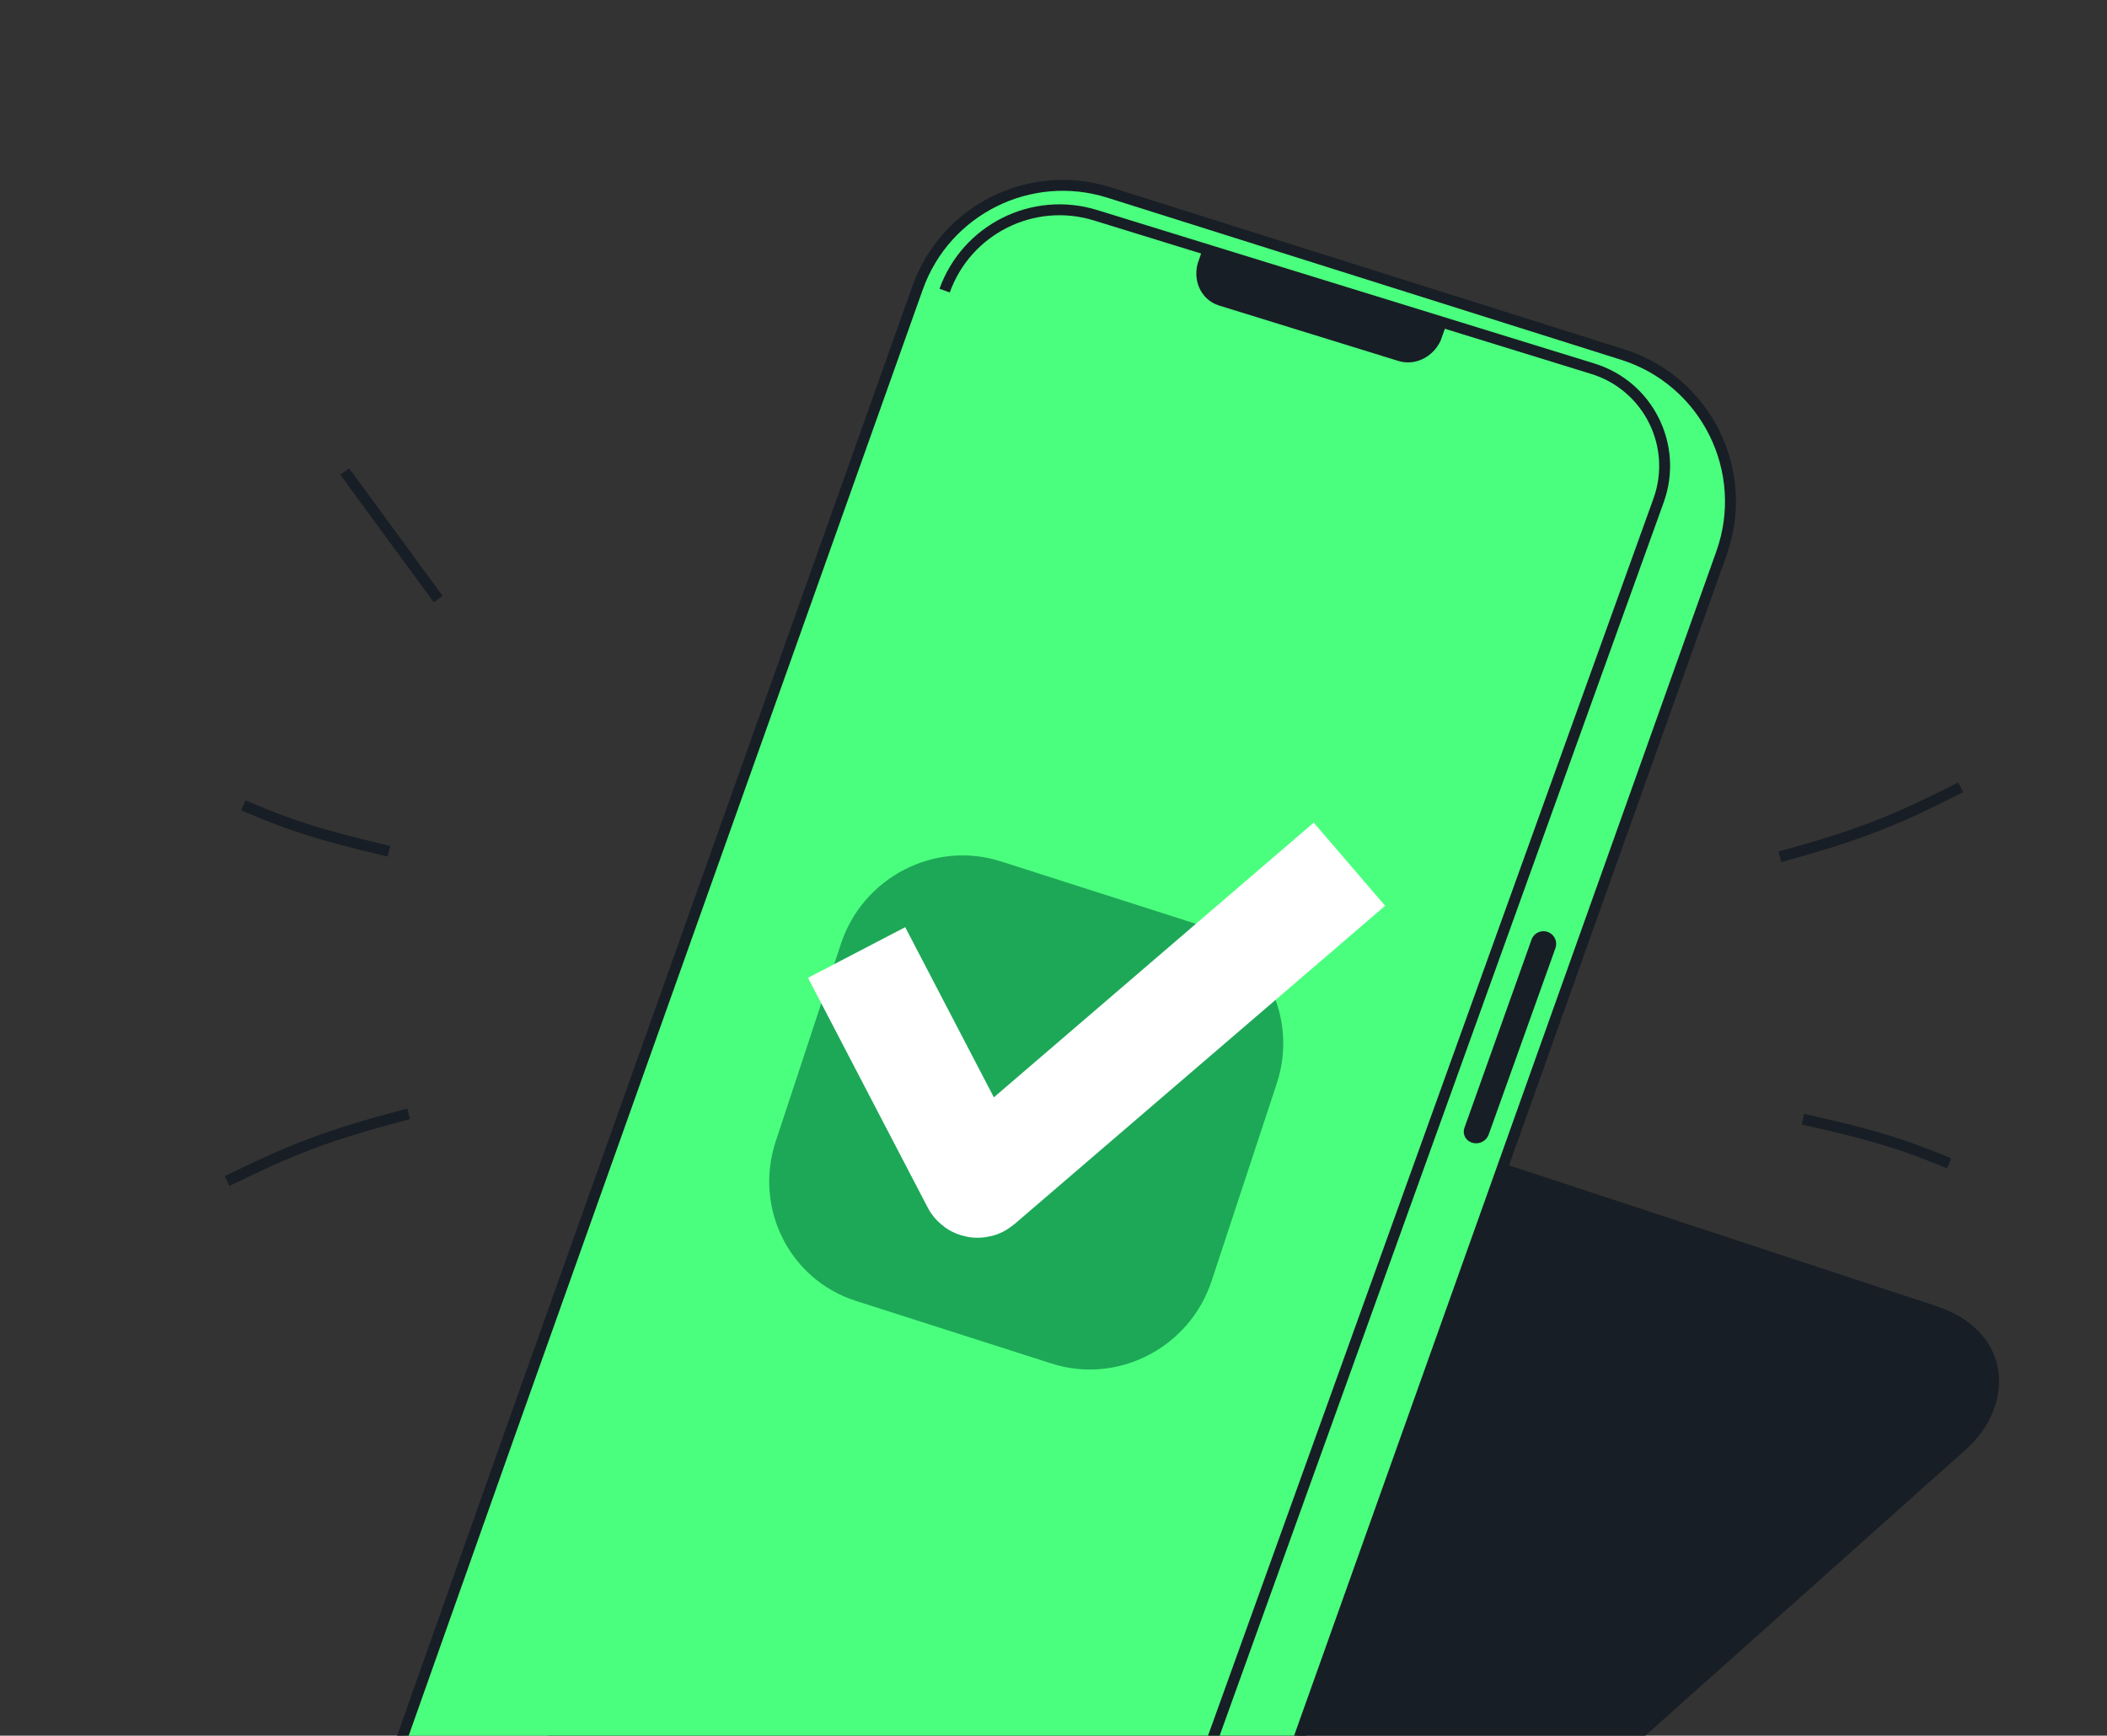 <svg xmlns="http://www.w3.org/2000/svg" width="193" height="159" viewBox="0 0 193 159" fill="none">
  <rect x="0" y="0" width="193" height="159" fill="#333333" stroke="none"/>
  <rect width="77.323" height="120.181" rx="13.404" transform="matrix(0.95 0.313 -0.746 0.666 116.636 99.64)" fill="#181E25"/>
  <path d="M42.125 181.816L90.657 197.126C97.917 199.417 105.689 195.558 108.254 188.391L157.761 50.035C160.328 42.859 156.41 34.988 149.137 32.71L100.962 17.623C94.076 15.467 86.718 19.142 84.306 25.943L34.472 166.455C32.215 172.818 35.686 179.785 42.125 181.816Z" fill="#4BFF7E"/>
  <path d="M91.679 78.91C85.605 76.966 79.042 80.355 77.021 86.48L71.055 104.56C69.034 110.686 72.321 117.228 78.396 119.172L96.327 124.912C102.402 126.856 108.965 123.467 110.986 117.341L116.951 99.261C118.972 93.136 115.685 86.594 109.611 84.649L91.679 78.91Z" fill="#1DA857"/>
  <path d="M84.062 26.339C86.618 19.198 94.362 15.354 101.595 17.637L148.641 32.482C156.28 34.893 160.382 43.17 157.675 50.708L111.999 178.839L111.998 178.84L108.655 188.148C105.957 195.659 97.811 199.699 90.199 197.304L42.498 182.292C35.679 180.145 32.009 172.76 34.419 166.028L46.613 131.578L84.062 26.34V26.339Z" stroke="#181E25"/>
  <path d="M140.287 86.079L134.139 103.325C133.969 103.803 134.169 104.333 134.612 104.579C135.276 104.949 136.113 104.634 136.369 103.919L142.477 86.861C142.669 86.326 142.445 85.73 141.948 85.454C141.32 85.103 140.528 85.401 140.287 86.079Z" fill="#181E25"/>
  <path d="M130.787 30.438C130.436 31.445 129.406 32.033 128.507 31.753L112.062 26.669C111.163 26.389 110.73 25.358 111.081 24.35L130.787 30.438Z" stroke="#181E25" stroke-width="2.755"/>
  <path d="M36.779 165.129C34.474 171.546 38.008 178.586 44.53 180.572L76.638 190.345M86.527 26.623C88.548 20.997 94.636 17.955 100.349 19.718L145.907 33.779C150.986 35.347 153.727 40.839 151.927 45.84L144.632 66.1L101.327 186.387C99.241 192.18 92.98 195.32 87.091 193.527L81.026 191.681" stroke="#181E25"/>
  <path d="M80.784 91.709L89.426 108.296C89.469 108.377 89.578 108.396 89.649 108.335L119.799 82.439" stroke="white" stroke-width="10.04" stroke-linecap="square"/>
  <path d="M36.947 102.166C29.999 103.994 26.672 105.325 21.248 107.979" stroke="#181E25" stroke-linecap="square" stroke-linejoin="round"/>
  <path d="M35.133 77.865C29.168 76.449 26.559 75.588 22.744 73.967" stroke="#181E25" stroke-linecap="square" stroke-linejoin="round"/>
  <path d="M39.845 54.476L31.872 43.602" stroke="#181E25" stroke-linecap="square" stroke-linejoin="round"/>
  <path d="M163.527 78.358C170.452 76.444 173.763 75.073 179.153 72.353" stroke="#181E25" stroke-linecap="square" stroke-linejoin="round"/>
  <path d="M165.638 102.638C171.62 103.98 174.239 104.809 178.074 106.383" stroke="#181E25" stroke-linecap="square" stroke-linejoin="round"/>
  <path d="M161.998 118.78L170.104 129.556" stroke="#181E25" stroke-linecap="square" stroke-linejoin="round"/>
</svg>